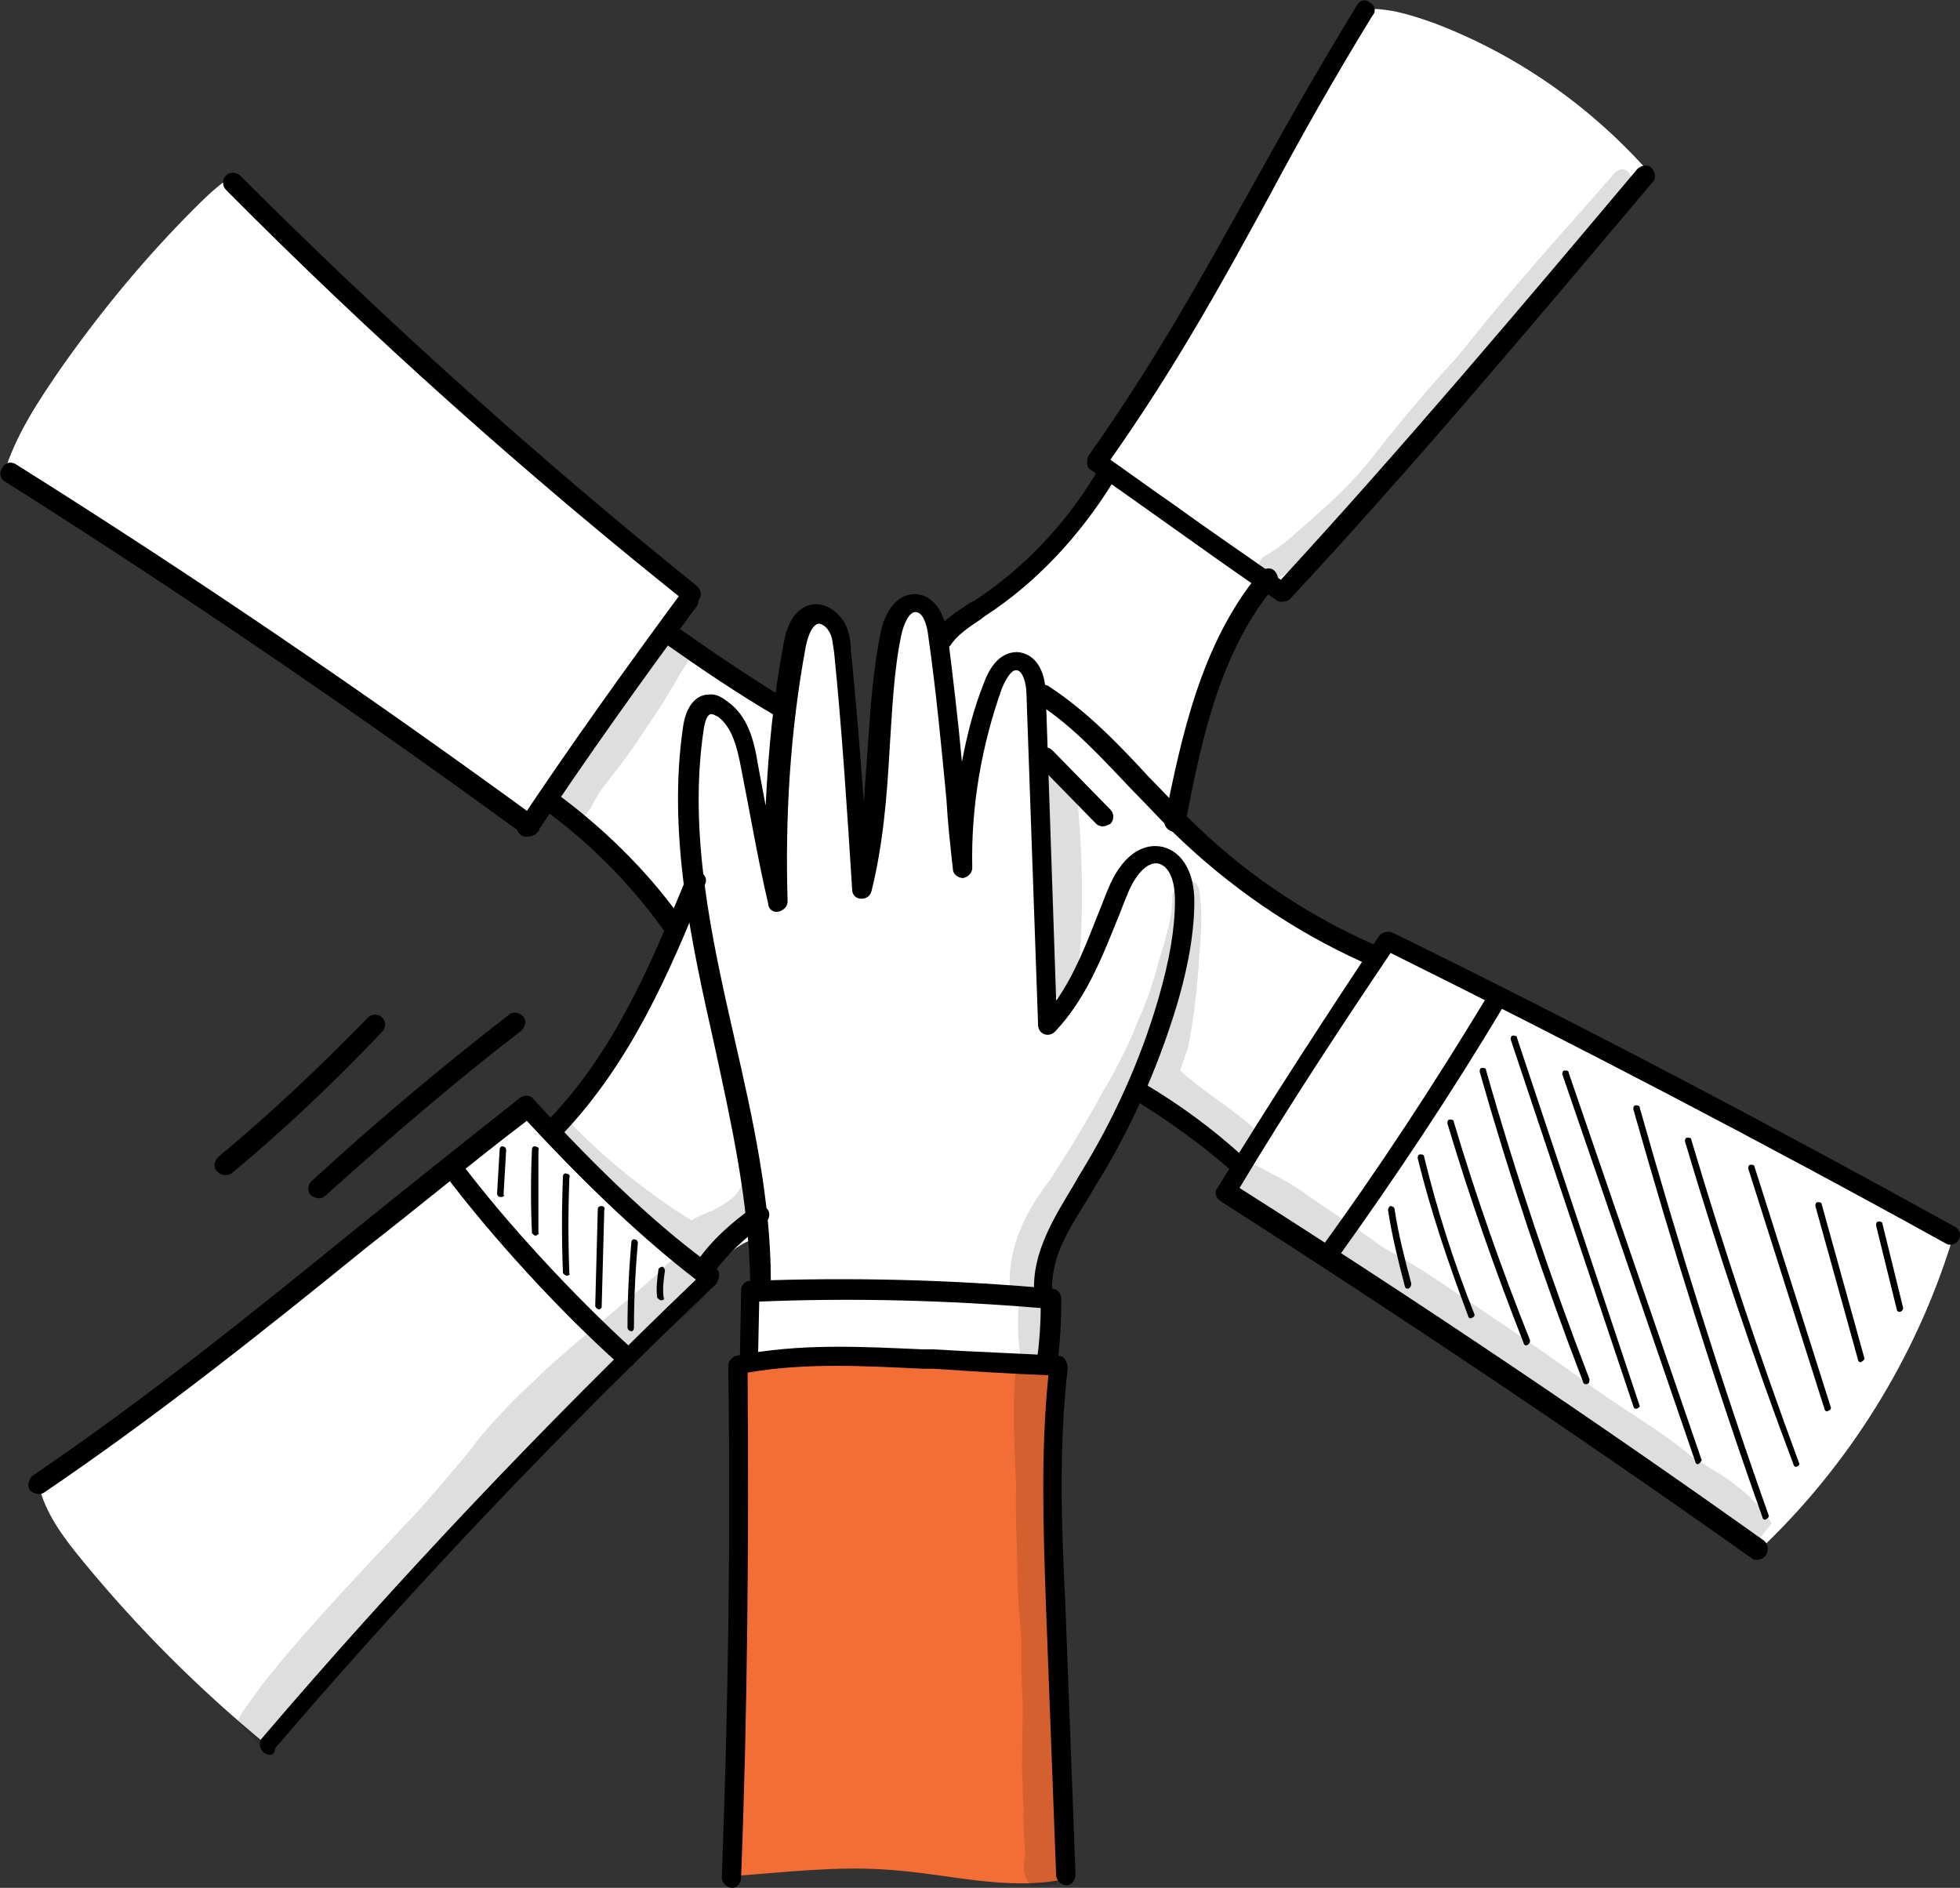 <svg xmlns="http://www.w3.org/2000/svg" xmlns:xlink="http://www.w3.org/1999/xlink" id="Layer_1" x="0px" y="0px" viewBox="0 0 151.8 146.2" style="enable-background:new 0 0 151.8 146.2;" xml:space="preserve"><rect x="0" y="0" width="151.8" height="146.2" fill="#333333" stroke="none"/><style type="text/css">	.st0{fill:#FFFFFF;}	.st1{opacity:0.129;}	.st2{fill:#F36E37;}	.st3{fill:#ACD4F7;}</style><g>	<g>		<g>			<path class="st0" d="M20.5,135c-5.1-4.2-9.8-8.9-14-14c-1.4-1.7-2.8-3.5-3.4-5.6l38-29.8c0,0,1.8,1.9,2,1.9    c3.7-4.9,6.8-10.3,9.4-15.9c-3-3.5-6.3-6.8-9.9-9.8c-0.6,0.7-1.2,1.4-1.8,2.1c0,0-0.1,0.1-0.4-0.1C27.3,54.3,14,45.2,0.3,36.7    c0.9-3,2.7-5.7,4.5-8.3C7.9,24,11.3,19.9,15,16.2c0.8-0.8,1.6-1.6,2.6-2.3l35.9,32.3c0,0-2,3.1-1.9,3.2c3,1.7,5.7,4.1,9.4,5.5    c-0.1-2.3,0.7-4.5,1.6-6.5c0.1-0.3,0.3-0.7,0.6-0.9c0.3-0.2,0.8-0.1,1.3,0.4c1.4,2.6,1.7,5.8,1.8,8.8c0.2,3.1,0.4,6.3,0.6,9.4    c1.5-4.6,1.2-9.6,1.7-14.4c0.1-1.4,0.3-2.9,1.1-4.2c0.2-0.3,0.4-0.6,0.7-0.8c0.7-0.3,1.5,0.1,1.9,0.8c0.4,0.7,0.4,1.5,0.6,2.6    c0.3-1,1.1-1.8,1.9-2.5c4-3.5,8.7-6.4,10.9-11.1c-0.3-0.9,0.3-1.9,0.8-2.7C93.3,23,99.8,11.9,105.8,0.7c1.8-0.1,3.6,0.5,5.3,1.1    c6.3,2.4,11.9,6.3,16.4,11.3L99.5,45.8c0,0-1.4-0.8-1.4-0.8c-0.5,0.6-1,1.4-1.4,2.1c-2.9,5.1-4.8,10.8-5.6,16.6    c4.2,4.4,9.4,7.9,15.1,10c0.2,0.1,0.4,0.1,0.6,0.1c0.2-0.1,0.4-0.3,0.6-0.4c0.2-0.2,0.5-0.3,1.1,0.2c7.5,3.8,14.9,7.7,22.4,11.6    c3.8,2,7.7,4,11.5,6c2.9,1.5,5.8,3,8.8,4.8c-2.8,9.1-8,17.5-15,24.1L95,92.5c0,0,1.1-2.4,1.3-2.3c-2.5-2.2-5.2-4.2-7.9-5.6    c-1.9,3.4-3.7,6.8-5.6,10.3c-1,1.8-1.9,3.6-2,5.6c0.6-0.1,0.8,0.7,0.8,1.3c0,1.3-0.1,2.7-0.4,4l-9.9-0.6c0,0-13.6,0.9-13.8,0.9    c1.1-1.3,0.9-3.2,0.8-4.9c0-0.3,0-0.8,0.3-0.9c0.1-0.1,0.2-0.1,0.3-0.1c0.3-0.1,0.3-0.5,0.3-0.7c0.1-1.4-0.1-2.9-0.1-3.8    c-0.4,0.1-0.7,0.2-1.1,0.4c-1.2,0.5-2.1,1.5-3,2.4c-0.6,0.6-1.2,1.2-1.8,1.8c-2.3,2.3-4.5,4.7-6.8,7    C37.9,116.2,29.4,125.3,20.5,135z"></path>		</g>		<g>			<path d="M38.8,92.7C38.8,92.7,38.8,92.7,38.8,92.7c-0.2,0-0.3-0.1-0.3-0.3l0.2-3.4c0-0.1,0.1-0.3,0.3-0.2c0.1,0,0.2,0.1,0.2,0.3    l-0.2,3.4C39.1,92.6,39,92.7,38.8,92.7z"></path>		</g>		<g>			<path d="M41.5,95.7c-0.1,0-0.2-0.1-0.3-0.2c-0.1-2.1-0.1-4.3,0-6.5c0-0.1,0.1-0.3,0.3-0.2c0.1,0,0.3,0.1,0.2,0.3    c0,2.1,0,4.3,0,6.4C41.8,95.5,41.7,95.6,41.5,95.7C41.5,95.7,41.5,95.7,41.5,95.7z"></path>		</g>		<g>			<path d="M43.9,98.8c-0.1,0-0.2-0.1-0.3-0.2c-0.1-2.5-0.1-5,0-7.5c0-0.1,0.1-0.3,0.3-0.2c0.1,0,0.3,0.1,0.2,0.3    c-0.1,2.5-0.1,5,0,7.5C44.2,98.6,44.1,98.8,43.9,98.8C43.9,98.8,43.9,98.8,43.9,98.8z"></path>		</g>		<g>			<path d="M46.4,101.4C46.4,101.4,46.4,101.4,46.4,101.4c-0.1,0-0.3-0.1-0.3-0.3l0.2-7.5c0-0.1,0.1-0.2,0.3-0.2    c0.1,0,0.3,0.1,0.2,0.3l-0.2,7.5C46.6,101.3,46.5,101.4,46.4,101.4z"></path>		</g>		<g>			<path d="M48.9,103.1C48.9,103.1,48.9,103.1,48.9,103.1c-0.1,0-0.3-0.1-0.3-0.3c0-2.2,0.1-4.4,0.3-6.6c0-0.1,0.1-0.3,0.3-0.2    c0.1,0,0.2,0.1,0.2,0.3c-0.2,2.2-0.3,4.4-0.3,6.5C49.1,103,49,103.1,48.9,103.1z"></path>		</g>		<g>			<path d="M51.2,100.7c-0.1,0-0.2-0.1-0.3-0.2c-0.1-0.7,0-1.5,0.1-2.2c0-0.1,0.2-0.2,0.3-0.2c0.1,0,0.2,0.2,0.2,0.3    c-0.1,0.7-0.2,1.4-0.1,2.1C51.5,100.6,51.4,100.7,51.2,100.7C51.2,100.7,51.2,100.7,51.2,100.7z"></path>		</g>		<g>			<path d="M109,99.8c-0.1,0-0.2-0.1-0.2-0.2c-0.5-1.9-1-3.9-1.3-5.9c0-0.1,0.1-0.3,0.2-0.3c0.1,0,0.3,0.1,0.3,0.2    c0.3,2,0.8,3.9,1.3,5.8C109.3,99.6,109.2,99.8,109,99.8C109.1,99.8,109,99.8,109,99.8z"></path>		</g>		<g>			<path d="M113.9,102.1c-0.1,0-0.2-0.1-0.2-0.2c-1.5-4-2.9-8.1-3.9-12.2c0-0.1,0-0.3,0.2-0.3c0.1,0,0.3,0,0.3,0.2    c1,4.1,2.3,8.2,3.9,12.2C114.2,101.9,114.2,102,113.9,102.1C114,102.1,114,102.1,113.9,102.1z"></path>		</g>		<g>			<path d="M118.2,104.2c-0.1,0-0.2-0.1-0.2-0.2c-2.2-5.6-4.2-11.3-5.9-17c0-0.1,0-0.3,0.2-0.3c0.1,0,0.3,0,0.3,0.2    c1.7,5.7,3.7,11.4,5.9,16.9C118.5,103.9,118.5,104.1,118.2,104.2C118.3,104.2,118.3,104.2,118.2,104.2z"></path>		</g>		<g>			<path d="M122.8,107.2c-0.1,0-0.2-0.1-0.2-0.2c-3-7.8-5.7-15.9-8-24c0-0.1,0-0.3,0.2-0.3c0.1,0,0.3,0,0.3,0.2    c2.3,8.1,5,16.1,8,23.9C123.1,107,123.1,107.2,122.8,107.2C122.9,107.2,122.9,107.2,122.8,107.2z"></path>		</g>		<g>			<path d="M126.7,109.1c-0.1,0-0.2-0.1-0.2-0.2L117,80.5c0-0.1,0-0.3,0.2-0.3c0.1,0,0.3,0,0.3,0.2l9.5,28.5    C127,108.9,126.9,109.1,126.7,109.1C126.7,109.1,126.7,109.1,126.7,109.1z"></path>		</g>		<g>			<path d="M131.5,113.4c-0.1,0-0.2-0.1-0.2-0.2l-10.3-30c0-0.1,0-0.3,0.2-0.3c0.1,0,0.3,0,0.3,0.2l10.3,30    C131.7,113.2,131.7,113.3,131.5,113.4C131.5,113.4,131.5,113.4,131.5,113.4z"></path>		</g>		<g>			<path d="M136.7,117.7c-0.1,0-0.2-0.1-0.2-0.2c-3.7-10.4-7-21-10-31.6c0-0.1,0-0.3,0.2-0.3c0.1,0,0.3,0,0.3,0.2    c3,10.6,6.3,21.2,10,31.6C137,117.5,136.9,117.6,136.7,117.7C136.8,117.7,136.7,117.7,136.7,117.7z"></path>		</g>		<g>			<path d="M139.1,113.6c-0.1,0-0.2-0.1-0.2-0.2c-3.1-8.2-5.9-16.6-8.4-25c0-0.1,0-0.3,0.2-0.3c0.1,0,0.3,0,0.3,0.2    c2.5,8.4,5.3,16.8,8.3,24.9C139.4,113.4,139.4,113.5,139.1,113.6C139.2,113.6,139.2,113.6,139.1,113.6z"></path>		</g>		<g>			<path d="M141.5,109.3c-0.1,0-0.2-0.1-0.2-0.2l-5.9-18.6c0-0.1,0-0.3,0.2-0.3c0.1,0,0.3,0,0.3,0.2l5.9,18.6    C141.8,109.1,141.8,109.2,141.5,109.3C141.6,109.3,141.6,109.3,141.5,109.3z"></path>		</g>		<g>			<path d="M144.1,105.5c-0.1,0-0.2-0.1-0.2-0.2l-3.3-11.9c0-0.1,0-0.3,0.2-0.3c0.1,0,0.3,0,0.3,0.2l3.3,11.9    C144.4,105.3,144.3,105.4,144.1,105.5C144.2,105.5,144.2,105.5,144.1,105.5z"></path>		</g>		<g>			<path d="M147.1,101.6c-0.1,0-0.2-0.1-0.2-0.2l-1.6-6.5c0-0.1,0-0.3,0.2-0.3c0.1,0,0.3,0,0.3,0.2l1.6,6.5    C147.4,101.4,147.3,101.6,147.1,101.6C147.1,101.6,147.1,101.6,147.1,101.6z"></path>		</g>		<g>			<path class="st2" d="M56.6,145.3c0.5-13.1,0.7-26.2,0.7-39.4c8.2-0.7,16.5-0.6,24.5,0.4c-0.4,13.1-0.1,26.2,0.8,39.2    c-4.5,1-9.2-0.4-13.8-0.7C64.8,144.5,60.8,145,56.6,145.3z"></path>		</g>		<g class="st1">			<path d="M96.8,87.1c-1.9-1.6-3.9-2.8-5.4-4.2c0.2-0.6,0.4-1.2,0.6-1.7c0.4-2.1,0.7-4.1,0.9-7.4c0.1-1.3,0.2-2.6,0.1-3.8    c-0.1-0.5,0-1.1-0.3-1.5c-0.4-0.5-1.2-0.3-1.4,0.2c-0.3,0.1-0.5,0.4-0.5,0.7c0,1.7-0.5,3.2-1.1,5.2c-0.5,2-1.2,3.7-1.8,5    c0,0.2-1.4,3.2-2.4,4.8c-1.3,2.4-2.7,4.7-4.2,7c-1.7,2.2-3,4.7-3.1,7.5c0,0.2,0,0.7,0,0.9c0,0,0-0.1,0-0.2c0,0.3,0.1,0.7,0.4,0.9    c0.1,0.1,0.2,0.2,0.3,0.2c0,0,0,0.1,0,0.1c-0.1,1.5-0.1,3.1,0.2,4.6c0.1,0.2,0.2,0.3,0.4,0.4c-0.5,0.1-0.9,0.4-0.9,1.1    c-0.2,2.7,0,5.5,0.1,8.2c-0.1,2.3,0.1,4.6,0.1,6.9c0,1.7,0.2,3.3,0.3,5c0,1.5,0,3.1,0.1,4.6c0,0.5,0,0.9,0,1.4c0,1.9-0.1,3.6,0,5    c0,0.8,0,1.5,0.1,2.3c-0.1,0.5,0,1,0,1.4c0,0.9,0.1,1.4,0.1,2c-0.1,0.3-0.1,0.6-0.1,1c0,0.3,0.1,0.6,0.2,0.8    c0.1,0.2,0.2,0.4,0.4,0.6c0.6-0.1,1.3-0.2,1.9-0.2c0.1-0.1,0.2-0.3,0.2-0.5c0,0,0-0.1,0-0.1c0.1-0.3,0,0,0,0.1l0,0c0,0,0,0,0-0.1    c0.2-0.6,0.1-0.5,0.3-1.7c0-0.5,0-1,0-1.5c0.2-0.3,0.3-0.7,0.2-1c-0.1-1.2-0.1-1.3-0.3-2.6c0-1.2-0.1-2.4-0.1-3.6    c0-1,0-2.1,0-3.1c0.1-0.2,0.1-0.3,0.1-0.5c0-0.2,0-0.5,0-0.6c-0.1-0.8-0.1-1.6-0.2-2.3c-0.1-1-0.1-2-0.1-3    c-0.1-1.5-0.2-3-0.2-4.6c0-0.1,0-0.2,0-0.4c-0.1-0.5-0.1-1.1-0.1-1.6c0-2.2,0.2-4.5,0.2-6.7c0-1.4,0-2.7-0.1-4.1    c-0.1-0.6,0.1-1.3-0.4-1.8c-0.1-0.2-0.3-0.2-0.5-0.3c0.1-0.1,0.2-0.2,0.2-0.3c0.3-0.8,0-1.6,0-2.5c-0.1-0.9,0.2-1.8,0-2.7    c0-0.1-0.1-0.2-0.2-0.3c0.3-1,0.3-3.3,2.3-6.2c2-3.2,3.9-6.4,5.5-9.8c0.1,0.5,0.6,0.8,1.1,0.9c0.3,0.3,0.6,0.6,1,0.8    c1.4,1.1,2.3,1.7,3.1,2.3c1,0.7,0.6,0.4,1.6,1.2c0.3,0.2,0.6,0.5,1,0.5c0.7,0.1,1.4-0.5,1.4-1.2C97.7,87.8,97.2,87.5,96.8,87.1z"></path>		</g>		<g class="st1">			<path d="M83.8,69.2c0-2.2-0.1-4.4-0.3-6.7c0-0.5-0.1-1.1-0.2-1.6c-0.1-0.4-0.1-0.8-0.4-1c-1-1.4-3.2-0.3-2.7,1.4    c0.5,2.3,0.3,7.8,0.5,11.5c0.1,0.8,0.2,1.7,0.3,2.5c0,0,0,0,0,0.1c0,0.4,0,0.8,0.1,1.2c0.3,0.7,1.3,0.9,1.8,0.4    c0.4-0.3,0.3-0.9,0.4-1.3c0,0,0-0.1,0-0.1c0,0,0,0,0,0.1c0-0.1,0-0.2,0.1-0.2C83.7,74,83.8,71.5,83.8,69.2z"></path>		</g>		<g class="st1">			<path d="M57.4,91.9c-0.4,0.8-1.1,1.3-2.5,2c0,0,0.1,0,0.1-0.1c-0.4,0.2-1,0.4-1.4,0.7c-0.1,0-0.2-0.1-0.2-0.1    c-0.7-0.4-1.4-0.9-2-1.3c-2.5-1.8-4.3-3.2-6.8-5.7c-0.4-0.4-0.8-0.9-1.4-0.9c-0.9,0-1.4,1.2-0.7,1.8c1.2,1.3,2.5,2.5,3.8,3.8    c1.1,1,2.4,1.9,3.5,3c0.7,0.7,1.4,1.3,2.1,2.1c0.1,0.1,0.2,0.2,0.3,0.3C52.1,97.2,52,97,51.9,97c0.1,0.2,0.3,0.3,0.4,0.5    c-0.4,0.2-0.7,0.4-0.9,0.7c0,0,0,0,0,0c-3.8,3.5-7.3,6-10.2,8.9c-1.8,1.6-4.2,4.3-4.7,5.1c-1.3,1.6-2.7,3.2-4.1,4.8    c-2.9,3.1-8.7,9.1-12.2,13.6c-0.5,0.7-1,1.4-1.5,2.1c-0.1,0.2-0.2,0.4-0.3,0.6c0.6,0.7,1.3,1.4,1.9,2.1c1-0.2,1.7-1.5,2.3-2.4    c0,0,1.1-1.3,1.3-1.6c0.9-1.1,1.8-2.2,2.8-3.3c1.5-1.8,3.2-4,6.1-7c0.9-0.8,1.6-1.7,2.5-2.5c1-0.9,2-1.8,2.9-2.7    c1.4-1.4,2.5-2.9,3.9-4.2c3.7-3.5,7.4-6.8,11.3-10.1c0.3-0.3,0.3-0.3-0.1,0c0.2-0.1,0.4-0.3,0.6-0.5c0.3-0.2,0.6-0.5,0.8-0.8    c0.4-0.7,0.3-1.6-0.1-2.2c0.6-0.3,0.9-1,0.9-1.7c1-0.6,1.9-1.4,2.6-2.4c0,0,0,0,0,0c0.4-0.4,0.7-0.9,0.9-1.4    C59.4,91.7,58,90.9,57.4,91.9z"></path>		</g>		<g class="st1">			<path d="M51.7,49.1c-0.1-0.1-0.2-0.2-0.3-0.2c-0.9,1.2-1.8,2.4-2.7,3.7c-0.5,0.8-1.1,1.6-1.5,2.4c-0.5,0.8-0.9,1.6-1.4,2.4    c-0.2,0.3-0.5,0.3-0.7,0.2c-0.5,0.7-1,1.4-1.4,2.1c-0.5,0.8-1,1.6-1.5,2.4c0.3,1.2,1.7,2,2.9,1.2c0.2-0.1,0.3-0.2,0.4-0.4    c0,0,0,0,0,0c0,0,0-0.1,0.1-0.1c0.1-0.1,0.2-0.3,0.3-0.5c0-0.1,0.1-0.2,0.1-0.2c0.1-0.2,0.3-0.5,0.4-0.7c0.7-1,2.1-2.6,3.5-4.8    c0.9-1.3,1.8-2.7,2.6-4.1c0.3-0.7,1-1.3,1.1-2C52.9,50,52.3,49.6,51.7,49.1z"></path>		</g>		<g class="st1">			<path d="M137.2,118c0-0.1-0.1-0.2-0.1-0.2c-0.1-0.1-0.1-0.2-0.2-0.3c0-0.1-0.1-0.1-0.1-0.2c-0.1-0.1-0.1-0.2-0.2-0.3    c-0.1-0.2-0.3-0.4-0.5-0.5c0,0,0.1,0.1,0.1,0.1c-0.2-0.2-0.5-0.4-0.7-0.7c-2.1-1.8-2.5-1.8-4.6-3.2c-2.3-1.9-4.5-3.1-7.6-5.3    c-4.1-3-8.3-5.8-12.5-8.6c-1.2-0.8-2.4-1.5-3.7-2.2c-1.9-1.4-3.9-2.7-5.8-4c-0.9-0.7-2-1.3-3-1.8c-0.5-0.3-1.1-0.7-1.7-0.6    c-1.6,0.2-1.8,2.6-0.2,3c0.2,0.1,1.1,0.6,2.2,1.2c0.1,0.2,0.2,0.4,0.4,0.5c2,1,3,2.2,5,3.5c1.9,1.1,3.8,2.3,5.6,3.5    c1,0.7,1.7,1.3,3.2,2.2c0.3,0.2,0.7,0.2,1,0c4.4,3.3,8.7,6.8,11.8,8.8c1,0.8,1.9,1.5,2.8,2.3c2.4,1.6,4.9,3.3,7.3,4.9    C136.1,119.4,136.6,118.7,137.2,118z"></path>		</g>		<g class="st1">			<path d="M126.1,13.3c-0.6-0.5-1.1,0.1-1.4,0.5c-0.7,0.8-1.4,1.6-2.1,2.4c-3.3,3.7-6.6,7.5-9.7,11.4c-2.3,2.5-4.5,5.1-6.6,7.8    c-1.4,1.8-3,3.3-4.7,4.8c-1.4,1.2-1.8,1.7-3.2,2.6c-0.4,0.2-0.8,0.4-0.9,0.9c-0.3,0.8,0.7,1.6,1.5,1.1c5.1-3.2,8.7-8,12.3-12.6    c3.7-4.5,9-11.1,13.4-16.1c0.5-0.6,1-1.1,1.4-1.7C126.3,14,126.5,13.8,126.1,13.3z"></path>		</g>		<g>			<path d="M80.9,100.8c-0.4,0-0.7-0.3-0.8-0.7c-0.2-3.1,1.6-5.9,3.1-8.4l0.4-0.7c2.6-4.2,4.7-8.8,6.1-13.6c0.9-3.1,1.3-5.5,1.3-7.7    c0-1.2-0.3-2.5-1.2-2.8c-1-0.3-2,1.1-2.5,2.4c-0.3,0.7-0.5,1.3-0.8,2c-1.2,3-2.5,6.2-4.8,8.6c-0.2,0.2-0.5,0.3-0.8,0.2    c-0.3-0.1-0.5-0.4-0.5-0.7l-0.9-25.6c0-0.9-0.3-1.9-0.8-1.9c-0.4,0-0.8,0.7-1.1,1.4c-1.6,4.5-2.4,9.2-2.3,13.9    c0,0.4-0.3,0.7-0.7,0.8c-0.4,0-0.8-0.3-0.8-0.7c-0.2-1.8-0.4-3.6-0.5-5.4c-0.4-4.2-0.8-8.4-1.4-12.6c-0.1-0.9-0.4-1.9-1-1.9    c0,0,0,0,0,0c-0.5,0-0.9,0.9-1.1,1.8c-0.6,2.9-0.7,5.9-0.9,8.8c-0.2,3.6-0.5,7.4-1.4,11c-0.1,0.4-0.4,0.6-0.8,0.6    c-0.4,0-0.7-0.3-0.7-0.7c-0.4-6.3-0.8-12.5-1.4-18.4c-0.1-0.5-0.1-1.2-0.4-1.6c-0.2-0.4-0.6-0.6-0.8-0.6c-0.6,0.1-0.9,1.3-1,1.8    c-1.2,6.5-1.6,13.1-1.4,19.7c0,0.4-0.3,0.7-0.7,0.8c-0.4,0.1-0.8-0.2-0.8-0.6c-0.8-3.4-1.4-7-2.1-10.5c-0.3-1.6-0.7-3.2-1.8-4    c-0.2-0.1-0.4-0.2-0.5-0.2c-0.3,0-0.5,0.5-0.6,1.2c-1.2,8,0.6,16.1,2.4,24c1.4,6.1,2.8,12.4,2.8,18.7c0,0.4-0.3,0.8-0.8,0.8    c-0.4,0-0.8-0.3-0.8-0.8c-0.1-6.2-1.5-12.4-2.8-18.4c-1.8-8-3.6-16.3-2.4-24.5c0.3-2.1,1.4-2.5,1.9-2.5c0.5-0.1,1,0.1,1.5,0.5    c1.6,1.1,2.1,3,2.4,4.9c0.2,1.1,0.4,2.1,0.6,3.2c0.2-4.2,0.6-8.4,1.4-12.6c0.4-2.3,1.5-2.9,2.3-3c1-0.1,1.9,0.6,2.4,1.4    c0.4,0.7,0.5,1.6,0.5,2.2c0.4,3.8,0.7,7.7,1,11.7c0.1-1.4,0.2-2.8,0.3-4.1c0.2-3,0.4-6,1-9c0.4-1.9,1.4-3,2.7-3    c1.3,0.1,2.2,1.2,2.5,3.2c0.4,3.2,0.8,6.5,1.1,9.8c0.4-2.1,0.9-4.1,1.7-6.1c0.8-2.2,2-2.4,2.6-2.4c1.3,0.1,2.2,1.3,2.2,3.4    l0.8,23.6c1.4-2,2.3-4.3,3.2-6.6c0.3-0.7,0.5-1.3,0.8-2c1-2.5,2.6-3.7,4.3-3.3c1.5,0.4,2.4,2,2.4,4.2c0,3.1-0.8,6.2-1.4,8.2    c-1.5,4.9-3.6,9.6-6.3,13.9l-0.4,0.7c-1.5,2.4-3.1,4.8-2.9,7.5C81.7,100.4,81.4,100.8,80.9,100.8    C80.9,100.8,80.9,100.8,80.9,100.8z"></path>		</g>		<g>			<path d="M56.7,146.2C56.7,146.2,56.7,146.2,56.7,146.2c-0.4,0-0.8-0.4-0.8-0.8c0.5-13.1,0.7-26.5,0.5-39.6c0-0.4,0.3-0.7,0.6-0.8    c5-1,9.8-0.7,14.5-0.5l0.8,0c3.2,0.2,6.5,0.3,9.7,0.5c0.2,0,0.4,0.1,0.5,0.3c0.1,0.2,0.2,0.4,0.2,0.6c-0.7,6-0.5,12.2-0.2,18.1    l0.8,21.2c0,0.4-0.3,0.8-0.7,0.8c0,0,0,0,0,0c-0.4,0-0.7-0.3-0.8-0.7l-0.8-21.2c-0.2-5.8-0.4-11.7,0.2-17.6    c-2.9-0.1-5.9-0.3-8.9-0.5l-0.8,0c-4.4-0.2-9-0.5-13.6,0.3c0.1,13,0,26.1-0.5,39C57.4,145.9,57.1,146.2,56.7,146.2z"></path>		</g>		<g>			<path d="M58.1,106.2C58.1,106.2,58.1,106.2,58.1,106.2c-0.4,0-0.8-0.4-0.8-0.8l0.1-5.5c0-0.4,0.3-0.7,0.7-0.7    c7.8-0.3,15.6-0.1,23.4,0.6c0.4,0,0.7,0.4,0.7,0.8c0,1.7-0.1,3.4-0.3,5c-0.1,0.4-0.4,0.7-0.9,0.7c-0.4-0.1-0.7-0.4-0.7-0.9    c0.2-1.4,0.3-2.8,0.3-4.1c-7.2-0.6-14.5-0.8-21.8-0.5l-0.1,4.8C58.9,105.9,58.5,106.2,58.1,106.2z"></path>		</g>		<g>			<path d="M20.9,135.9c-0.2,0-0.4-0.1-0.5-0.2c-0.3-0.3-0.4-0.8-0.1-1.1c10.6-12.4,21.9-24.3,33.6-35.5c-3.9-3-8.2-7-13.1-12.3    c-4.2,3.2-8.3,6.6-12.4,9.8c-8,6.5-16.3,13.1-25,19c-0.3,0.2-0.8,0.1-1.1-0.2c-0.2-0.3-0.1-0.8,0.2-1.1    c8.7-5.9,16.9-12.5,24.9-19c4.2-3.4,8.6-6.9,12.9-10.3c0.3-0.2,0.8-0.2,1,0.1c5.3,5.8,9.9,10.1,14.1,13.1    c0.2,0.1,0.3,0.3,0.3,0.6c0,0.2-0.1,0.4-0.2,0.6c-12,11.4-23.5,23.5-34.2,36C21.3,135.8,21.1,135.9,20.9,135.9z"></path>		</g>		<g>			<path d="M48.5,105.9c-0.2,0-0.4-0.1-0.5-0.2c-4.7-4.2-9.9-9.9-13.6-14.8c-0.3-0.3-0.2-0.8,0.1-1.1c0.3-0.3,0.8-0.2,1.1,0.1    c3.6,4.8,8.8,10.4,13.4,14.6c0.3,0.3,0.3,0.8,0.1,1.1C49,105.8,48.8,105.9,48.5,105.9z"></path>		</g>		<g>			<path d="M43,88c-0.2,0-0.4-0.1-0.5-0.2c-0.3-0.3-0.3-0.8,0-1.1c5.1-5.3,7.9-12,10.7-18.8c0.2-0.4,0.6-0.6,1-0.4    c0.4,0.2,0.6,0.6,0.4,1c-2.8,7-5.8,13.8-11,19.3C43.4,87.9,43.2,88,43,88z"></path>		</g>		<g>			<path d="M54.5,99c-0.2,0-0.3,0-0.4-0.1c-0.3-0.2-0.4-0.7-0.2-1.1c1.3-1.9,2.9-3.2,4.4-4.3c0.3-0.3,0.8-0.2,1.1,0.1    c0.3,0.3,0.2,0.8-0.1,1.1c-1.6,1.2-2.9,2.3-4.1,4C55,98.9,54.8,99,54.5,99z"></path>		</g>		<g>			<path d="M53.6,46.8c-0.2,0-0.3-0.1-0.5-0.2C40.7,36.7,28.7,26,17.5,14.7c-0.3-0.3-0.3-0.8,0-1.1c0.3-0.3,0.8-0.3,1.1,0    C29.8,24.8,41.7,35.5,54,45.4c0.3,0.3,0.4,0.7,0.1,1.1C54,46.7,53.8,46.8,53.6,46.8z"></path>		</g>		<g>			<path d="M40.9,64.7c-0.2,0-0.3,0-0.4-0.1C27.5,55.1,14,45.9,0.4,37.3c-0.4-0.2-0.5-0.7-0.2-1.1c0.2-0.4,0.7-0.5,1.1-0.2    c13.7,8.6,27.2,17.8,40.2,27.3c0.3,0.2,0.4,0.7,0.2,1.1C41.4,64.6,41.1,64.7,40.9,64.7z"></path>		</g>		<g>			<path d="M40.8,64.8c-0.1,0-0.3,0-0.4-0.1C40,64.5,40,64,40.2,63.7c4-6,8.3-12,12.5-17.7c0.3-0.3,0.7-0.4,1.1-0.2    c0.3,0.3,0.4,0.7,0.2,1.1c-4.3,5.8-8.5,11.7-12.5,17.7C41.3,64.7,41.1,64.8,40.8,64.8z"></path>		</g>		<g>			<path d="M51.9,72.2c-0.2,0-0.5-0.1-0.6-0.3c-2.6-3.6-5.7-6.7-9.3-9.3c-0.3-0.2-0.4-0.7-0.2-1.1c0.2-0.3,0.7-0.4,1.1-0.2    c3.7,2.7,7,5.9,9.7,9.6c0.2,0.3,0.2,0.8-0.2,1.1C52.2,72.1,52.1,72.2,51.9,72.2z"></path>		</g>		<g>			<path d="M60.4,55.5c-0.1,0-0.3,0-0.4-0.1c-2.9-1.7-5.7-3.6-8.4-5.5c-0.3-0.2-0.4-0.7-0.2-1.1c0.2-0.3,0.7-0.4,1.1-0.2    c2.7,1.9,5.5,3.8,8.3,5.5c0.4,0.2,0.5,0.7,0.3,1C60.9,55.4,60.6,55.5,60.4,55.5z"></path>		</g>		<g>			<path d="M136.1,120.8c-0.2,0-0.3,0-0.4-0.1c-13.4-9.5-27.3-18.8-41.2-27.7c-0.3-0.2-0.5-0.7-0.2-1c4.2-6.9,8.6-13.6,12.5-19.5    c0.2-0.3,0.6-0.4,1-0.3c14.7,7.2,29.3,14.9,43.6,22.8c0.4,0.2,0.5,0.7,0.3,1c-0.2,0.4-0.7,0.5-1,0.3c-14.1-7.8-28.5-15.3-43-22.5    c-3.7,5.5-7.8,11.7-11.7,18.2c13.7,8.7,27.4,17.9,40.6,27.3c0.3,0.2,0.4,0.7,0.2,1.1C136.6,120.7,136.3,120.8,136.1,120.8z"></path>		</g>		<g>			<path d="M95.8,90.8c-0.2,0-0.4-0.1-0.5-0.2c-2.3-2-4.8-3.8-7.4-5.4c-0.4-0.2-0.5-0.7-0.3-1c0.2-0.4,0.7-0.5,1-0.3    c2.7,1.6,5.3,3.5,7.6,5.6c0.3,0.3,0.3,0.8,0.1,1.1C96.2,90.7,96,90.8,95.8,90.8z"></path>		</g>		<g>			<path d="M105.8,74.6c-0.1,0-0.2,0-0.3-0.1C100,72,95.1,68.6,90.8,64.4c-1-1-2-2.1-3-3.1c-2.3-2.4-4.6-5-7.4-6.8    c-0.4-0.2-0.5-0.7-0.2-1.1s0.7-0.5,1.1-0.2c2.9,1.9,5.4,4.5,7.7,7c1,1,2,2.1,3,3.1c4.1,4.1,8.9,7.4,14.3,9.8    c0.4,0.2,0.6,0.6,0.4,1C106.4,74.4,106.1,74.6,105.8,74.6z"></path>		</g>		<g>			<path d="M85.4,64c-0.2,0-0.4-0.1-0.5-0.2l-4.5-4.6c-0.3-0.3-0.3-0.8,0-1.1c0.3-0.3,0.8-0.3,1.1,0l4.5,4.6c0.3,0.3,0.3,0.8,0,1.1    C85.8,63.9,85.6,64,85.4,64z"></path>		</g>		<g>			<path d="M99.3,46.6c-0.1,0-0.3,0-0.4-0.1c-3-2-5.9-4.1-9-6.3c-1.7-1.2-3.5-2.5-5.4-3.8c-0.2-0.1-0.3-0.3-0.3-0.5    c0-0.2,0-0.4,0.1-0.6c5.1-7.2,8.8-13.9,12.7-20.9c2.5-4.5,5.1-9.1,8.1-14c0.2-0.4,0.7-0.5,1-0.2c0.4,0.2,0.5,0.7,0.2,1    c-3,4.9-5.6,9.5-8,14C94.6,22,91,28.5,86,35.6c1.7,1.2,3.2,2.3,4.8,3.4c2.9,2.1,5.7,4,8.4,5.9c9.3-10.1,18.6-21.1,27.6-31.8    c0.3-0.3,0.8-0.4,1.1-0.1c0.3,0.3,0.4,0.8,0.1,1.1c-9.2,10.9-18.6,22.1-28.1,32.3C99.8,46.5,99.6,46.6,99.3,46.6z"></path>		</g>		<g>			<path d="M91,64.4c-0.1,0-0.1,0-0.2,0c-0.4-0.1-0.7-0.5-0.6-0.9c1.3-6.4,2.8-13.7,7.4-19.2c0.3-0.3,0.8-0.4,1.1-0.1    c0.3,0.3,0.4,0.8,0.1,1.1c-4.4,5.2-5.8,12.3-7,18.5C91.7,64.2,91.4,64.4,91,64.4z"></path>		</g>		<g>			<path d="M72.9,50.3c-0.1,0-0.3,0-0.4-0.1c-0.3-0.2-0.4-0.7-0.2-1.1c0.7-1.1,1.8-1.7,2.8-2.4l0.4-0.2c3.8-2.5,7-5.9,9.3-9.7    c0.2-0.4,0.7-0.5,1-0.3c0.4,0.2,0.5,0.7,0.3,1c-2.5,4-5.8,7.6-9.8,10.2L75.9,48c-0.9,0.6-1.8,1.2-2.3,2    C73.4,50.2,73.2,50.3,72.9,50.3z"></path>		</g>		<g>			<path d="M102.8,98c-0.2,0-0.3,0-0.4-0.1c-0.3-0.2-0.4-0.7-0.2-1.1c4.6-6.3,8.9-12.9,12.9-19.5c0.2-0.4,0.7-0.5,1-0.3    c0.4,0.2,0.5,0.7,0.3,1c-4,6.7-8.4,13.3-13,19.7C103.3,97.9,103,98,102.8,98z"></path>		</g>		<g>			<path d="M24.7,92.8c-0.2,0-0.4-0.1-0.6-0.2c-0.3-0.3-0.3-0.8,0-1.1c4.9-4.5,10-8.8,15.3-12.9c0.3-0.3,0.8-0.2,1.1,0.1    c0.3,0.3,0.2,0.8-0.1,1.1c-5.2,4-10.3,8.4-15.2,12.8C25.1,92.7,24.9,92.8,24.7,92.8z"></path>		</g>		<g>			<path d="M17.4,91c-0.2,0-0.4-0.1-0.6-0.3c-0.3-0.3-0.2-0.8,0.1-1.1c4.1-3.4,7.9-7,11.6-10.8c0.3-0.3,0.8-0.3,1.1,0    c0.3,0.3,0.3,0.8,0,1.1c-3.7,3.9-7.6,7.6-11.7,11C17.7,91,17.6,91,17.4,91z"></path>		</g>	</g></g></svg>